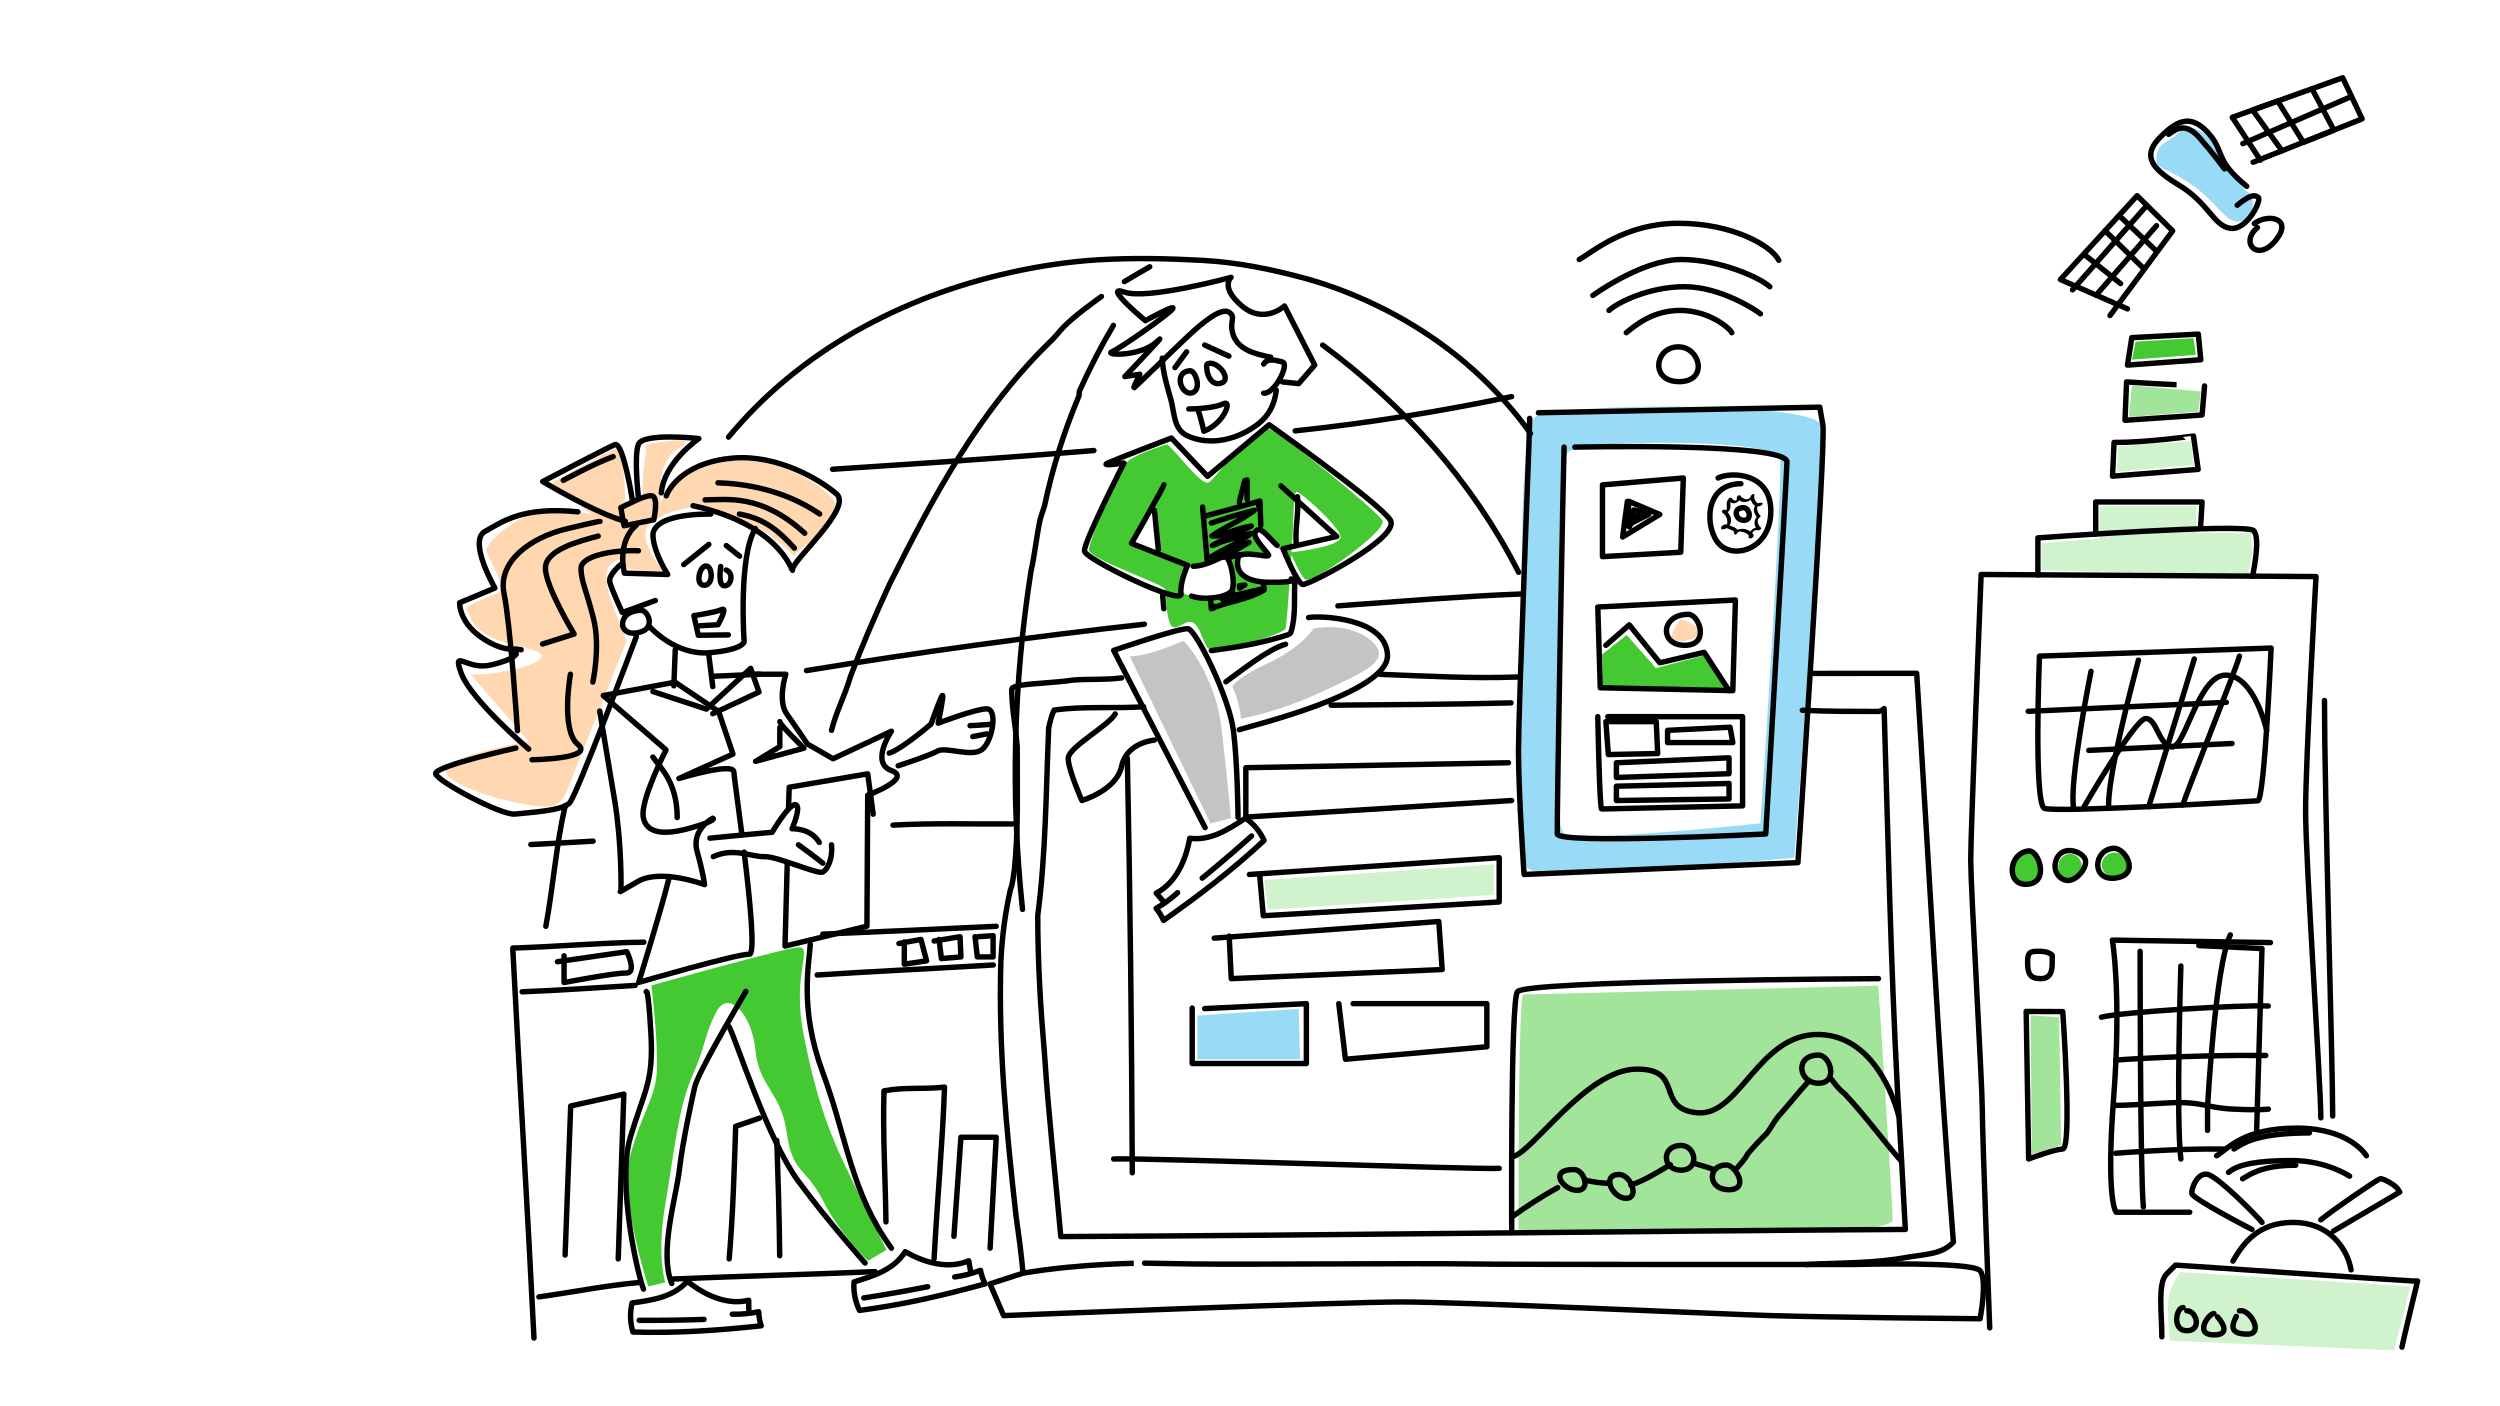 <?xml version="1.0" encoding="utf-8"?>
<svg xmlns="http://www.w3.org/2000/svg" id="Layer_1" style="enable-background:new 0 0 1920 1080;" version="1.1" viewBox="0 0 1920 1080" x="0px" y="0px">
<style type="text/css">
	.st0{fill:#45C933;}
	.st1{fill:#D0F2CC;}
	.st2{fill:#A2E499;}
	.st3{fill:#99DBF7;}
	.st4{fill:#FFD8B1;}
	.st5{fill:#C4C4C4;}
	.st6{fill:none;stroke:#000000;stroke-width:4.179;stroke-linecap:round;stroke-linejoin:round;}
</style>
<g id="colors">
	<ellipse class="st0" cx="1556.1" cy="667" rx="9.7" ry="12.2"/>
	<ellipse class="st0" cx="1589.8" cy="665.7" rx="9.1" ry="9.9"/>
	<ellipse class="st0" cx="1624" cy="664.3" rx="9.8" ry="9.5"/>
	<path class="st1" d="M1567.9,438.1v-20.9l44.1-3.5l0.8-24.9h74v20.6h41.7c0,0,1.6,13.3,1.3,14.8c-0.3,1.5-3.2,17.1-3.2,17.1   L1567.9,438.1z"/>
	<path class="st2" d="M1169.5,763.8c-3.8,16.8-3.3,180.6-3.3,180.6s287.9,10.1,287.4-7.7c-0.5-17.7-11-179.7-11-179.7L1169.5,763.8z"/>
	<path class="st1" d="M1674.1,977c-3.2,5-5.8,10.4-7.7,16c-3.1,9.1,0,36.7,0,36.7l172.3,7.4l12.5-49.1L1674.1,977z"/>
	<polygon class="st0" points="1640.2,262.4 1637.3,276.2 1686.4,272.5 1684.6,259.7"/>
	<polygon class="st2" points="1637.3,296 1634.8,320.2 1688.3,316.1 1690.2,300.6"/>
	<polygon class="st1" points="1626.9,342.7 1625.6,362.4 1684.6,357.1 1682.7,338.8"/>
	<polygon class="st2" points="1559.4,779.8 1560.5,886.3 1583,879.4 1581.4,781.2"/>
	<polygon class="st0" points="1230.4,502.6 1249.3,487.7 1271.7,513.1 1308.7,503.4 1325.2,529.5 1231,528.2"/>
	<path class="st3" d="M1667.2,106.7c7.7-5,10.7-14.1,24.9-4.6s28,43.1,33.9,45.2s6.6,20.3-5.1,22.7s-17.6-15-39.5-29.4   s-25.4-10.2-25.3-19.3C1656.4,112.1,1662,110.1,1667.2,106.7z"/>
	<path class="st0" d="M1061.7,399.6c-4.7-7.6-73.7-63.7-86.5-69.9c-12.8-6.2-41.7,39.5-47.5,41c-5.8,1.4-24.4-24-31.3-29.5   c0,0-21.9,6.3-30.2,13s-29.5,60.9-29.9,68c-0.3,7.2,58.2,26.6,58.7,30.5s0.3,17.8,3.5,26c3.2,8.3,10.9-2.5,16.7-1   c5.9,1.6,8.2,14.2,12,19.7s58.7-10,60.1-14.7c0.7-2.5,2.1-20.6,3.1-37.5c-1,0.1-1.9,0.2-2.9,0.2c-1.6,0.1-3.1,0-4.8,0.1   c-3.5,0.3-7,0.5-10.5,0.4c-3.4-0.3-6.7-1.1-9.9-2.3c-1.6-0.5-3.2-1.2-4.6-2.1c-1.2-0.8-2.4-1.8-3.5-2.8c-1.3-1.1-2.3-2.6-2.9-4.2   c-0.4-1.4-0.3-3-0.8-4.4c-0.6-1.3-0.1-2.8,1.2-3.5c0.7-0.3,1.6-0.3,2.3,0c1.4-1.2,3.7-1.3,5.6-1.2c3.8,0.3,7.6,0.8,11.3,1.6   c0.2,0.1,1.1,0.1,1.7,0.1c-0.3-1.3-0.6-2.6-1-3.9c-1.3-2.8-3.8-5.2-4.3-8.4c-0.4-0.3-0.7-0.7-1-1.1s-0.6-0.8-0.8-1.3l-0.1-0.1   c-1-0.7-1.4-1.9-1-3c0.5-1.4,2-2.1,3.3-1.6c1.1,0.5,2,1.3,2.4,2.4l0.1,0.1c0.1,0.1,0.2,0.3,0.3,0.4c0.2,0.2,0.3,0.3,0.5,0.5   l0.3,0.2c0.9,0.7,1.8,1.3,2.6,2.1c0.8,0.8,1.4,1.4,2.1,2.1l0.3,0.3c-0.1-0.1-0.2-0.2,0,0l0.5,0.4c0.4,0.3,0.9,0.5,1.3,0.8   c0.9,0.7,1.7,1.6,2.3,2.6l0.2,0.3l0.3,0.4c0.2,0.2,0.3,0.4,0.5,0.6l0.1,0.1l0.2,0.1c0.9,0.6,1.8,1,2.7,1.6c0.3,0.2,0.6,0.5,0.8,0.8   c1.8,0.9,3.3,2.3,4.2,4.1c0.7,1.3,1.1,2.8,1.7,4.1l0.4,0.9c0.1-2.4,0.3-4.6,0.4-6.6c1.9,4.5,6.6,15.2,10.3,18.8   C1006.5,449.8,1066.4,407.2,1061.7,399.6z M888.7,423c-0.1,1.4-1.4,2.5-2.8,2.4c-1.4-0.1-2.5-1.4-2.4-2.8v-0.3   c-0.6-0.1-1.1-0.4-1.4-0.8c-0.1-0.1-0.3-0.3-0.4-0.5l0,0c-0.4-0.1-0.8-0.2-1.1-0.4l-2.9-0.9c-1.5-0.4-3-1-4.3-1.8   c-0.1,0.2-0.2,0.3-0.3,0.4c-0.7,1.2-2.4,0-1.7-1.2c0.2-0.4,0.5-0.8,0.8-1.3c0-0.6,0.1-1.2,0.4-1.7c0.7-1.3,1.7-2.3,2.3-3.6   c0.3-0.7,0.5-1.4,0.8-2.1c0.4-1.7,0.5-3.5,0.9-5.2c0.7-3,2.6-5,4.7-7c0,0,0,0,0-0.1c-0.3-1.4,0.7-2.8,2.1-3c0.3-0.1,0.6-0.1,0.9,0   c0.1-0.1,0.2-0.3,0.3-0.4c0.8-1,2.5,0.1,1.7,1.2c-0.1,0.1-0.2,0.2-0.3,0.3c0.2,0.3,0.3,0.6,0.4,0.9c0.5,2.8,0.6,5.7,0.4,8.6   c0.5,2.1,0.7,4.2,0.8,6.3c0.1,1.1,0.1,2.3,0.3,3.4s0.5,2.1,0.7,3.1c0.2,1.1,0.3,2.1,0.4,3.2C888.7,420.8,888.7,421.9,888.7,423z    M943.9,455.5c-2.5,0.8-5,1.5-7.6,1.9c-2.9,0.8-5.9,1.1-9,1c-1.7,0-3.3-0.2-5-0.3c-1.4,0-2.8,0-4.3-0.2c-2.5-0.3-5.4-0.5-7.7-1.6   s-3.1-3.3-3-5.9c0.1-2.1,0.4-4.1,1-6.1c0.7-2.4,2.4-4.5,2.8-7c0.1-1.4,1.3-2.5,2.7-2.4c0.5,0,1,0.2,1.5,0.6   c1.6-0.9,3.2-1.7,4.9-2.3c3.3-1.4,6.8-2.2,10.3-2.5c1.6,0,3.2-0.3,4.8-0.8c1.5-0.6,2.7-1.5,4.3-1.7c1.4-0.3,2.8,0.7,3.1,2.1   c0.8,3.2,2.3,6.3,3,9.5c0.4,1.7,0.5,3.4,0.7,5.1c0.2,1.5,0.7,2.9,0.9,4.3C947.7,451.9,946.6,454.4,943.9,455.5L943.9,455.5z    M991.8,424.2c0.3-5.2,0.6-8.7,0.7-9c0.3-1,0.8-35.9,2.9-37.4c2.1-1.4,34.2,27,34.1,34.7C1029.2,419.6,997.7,423.5,991.8,424.2   L991.8,424.2z"/>
	<path class="st0" d="M500.3,756.8c0,0,94.2-26.4,110.5-29s-3.5,16.6,6.4,67s19.9,73.5,26.8,89.4s36.8,75.7,36.8,75.7l-14.1,8.4   c0,0-21.2-19.7-34.6-46.1c-13.4-26.4-23.5-20.6-27.8-52s-21.5-35.5-24.1-63.5c-2.7-28-21.1-47.9-30.5-28.8s-7.2,24-18,48.4   s-14.1,59.9-20.8,98.9c-6.7,39.1,0,59.7,0,59.7l-13,3.1c0,0-22.7-68.4-13.8-100.8c9-32.3,16.6-39.8,19.7-58   S500.3,756.8,500.3,756.8z"/>
	<path class="st3" d="M1398.1,326.3c-3.8-18.2-207-17.2-219.4-5.7c-13,12-10.1,162.7-8.6,184.6c1.4,21.9-10.2,153.5,4.2,162.4   c14.4,9,203.8-8.9,203.8-8.9S1401.9,344.5,1398.1,326.3z M1352,632.3c0,0-140,15.1-150.7,7.5s-2.1-118.5-3.1-137   s-3.3-145.5,6.4-155.7c9.2-9.7,159.5-10.5,162.4,4.8C1369.7,367.4,1352,632.3,1352,632.3z"/>
	<path class="st4" d="M610.1,427.1c4.5-7.3,39.8-30.2,29.7-43.6s-49.1-36.3-86.9-28c-37.8,8.3-45.4,30.4-45.4,30.4   s-4.8-30.7,14.1-41.8c18.9-11.1-24.9-2.9-24.9-2.9s-4.2,28.8-2.9,35.8c1.3,7-13.7,8.9-13.7,8.9s0.1-45-9.2-40.6   s-47.3,25.5-47.3,25.5l30.6,23.9c0,0-36.1-7.2-57.5,5.5c-21.4,12.8-23.6,22.7-23.6,22.7s12.6,25.3,13.3,29   c0.7,3.8-32.5,12.6-28,16.7s0,19.3,44.4,28.8S365.4,522,361,517.2c-4.5-4.8,45,52.2,45,52.2s-72.1,12.2-63.2,24.9   s53.5,22.9,65.8,24.3c12.4,1.4,21,3.3,26.8-11.4s46-115.3,46-115.3s-11.5-26.3-14.7-40s0.5-17.9,6.4-21.2c5.9-3.4,0.6,3.5,9.4,5.9   s24.8,2.9,25.4,1.4s-22.5-27.4-6.5-37.8c16-10.4,33.5-12.3,47.6-8.6c14.1,3.6,34.8,13.1,45.4,21.8   C604.9,422.3,610.1,427.1,610.1,427.1z"/>
	<path class="st5" d="M867.7,504.1c13.8,0,39.2-10.9,40.6-11.9c1.4-1,25.1,26.7,29.8,67s7.3,69.1,7.3,69.1l-15.7,4.2L867.7,504.1z"/>
	<path class="st5" d="M946.5,527.4c5.4,10.9,6.6,24.6,6.6,24.6c21.2-4.4,41.8-11.2,61.4-20.4c31.6-15,56.2-24,38.7-39.4   s-44.5-9.4-44.5-9.4s-8.2,13.9-34.7,26.4C947.5,521.6,946.5,527.4,946.5,527.4z"/>
	<polygon class="st3" points="919.6,779.9 919.6,813.5 998.4,813.5 997.5,774.8"/>
	<polygon class="st1" points="970.9,675.9 973.8,698.6 1147.2,687.3 1147.2,663.9"/>
	<path class="st4" d="M1290.3,476c5.2-0.2,28.2,10.4,5.5,15.8S1290.3,476,1290.3,476z"/>
</g>
<g id="conturs">
	<path class="st6" d="M1556.1,776.8l1.9,113.3c0,0,18.8-7.2,26.2-7.7s0-105.5,0-105.5L1556.1,776.8z"/>
	<path class="st6" d="M1660.3,1026.7c0-17.8-3.4-41.2,3.6-48.2l6.9-6.9c0,0,178.7,12.2,182.3,12.2h3.6c0,0-11.5,47.4-12,50.8"/>
	<path class="st6" d="M1676.6,1004.2c-5.3,0-8.7,17.8,2.9,17.8s7.6-15.3,0-15.3"/>
	<path class="st6" d="M1700.3,1008.8c-4.1,0-15.5,16.4,0,16.4s2.8-13.8,2.8-13.8"/>
	<path class="st6" d="M1719.9,1006.7c7.8-1.9,19.3,17.9,6.1,17.9s-12.5-6.1-8.5-13.6"/>
	<path class="st6" d="M1714.9,968.5c7.8-13.7,19.6-29.7,46.4-29.7s41.2,18.9,44.3,36.4"/>
	<path class="st6" d="M1782.4,936.8c8.2-6.9,43.2-30.9,45.5-31.5s12,5.2,13.5,7.7l1.6,2.5l-51,30"/>
	<path class="st6" d="M1737.2,938.8c-3.1-4.2-34.6-36.1-42.2-37c-7.6-1-12,10.7-11.7,14.7c0.2,4.1,46.2,27.7,46.2,27.7"/>
	<path class="st6" d="M1782.4,858.5c0-25.2-11.7-197.4-11.7-235.8s8-179.9,8-179.9l-257.2-1.6c0,0-8,197.7-8,219.2   c0,21.4,8.9,171.9,8.9,191.7s5.7,167.7,5.7,167.7"/>
	<path class="st6" d="M1791.5,857.1c0-41.7-6.3-246.3-6.3-319.1"/>
	<path class="st6" d="M1681.7,931h-56.5c0,0-8-8.4-1.9-88.2s-1-120.8-1-120.8l121.4,1.9"/>
	<polyline class="st6" points="1688.7,726.2 1737.2,728.5 1733.1,868.1"/>
	<path class="st6" d="M1643.6,730.6c0,0,0,170.1,2.5,196.3"/>
	<path class="st6" d="M1674.9,741.9c0,0-3.8,118.2,0,148.2"/>
	<path class="st6" d="M1695.4,868.1v-18.2c0,0,6-108.7,17.5-131.9"/>
	<path class="st6" d="M1613.9,781.2c13.7-3.8,107.3-9.6,128.1-8.6"/>
	<path class="st6" d="M1624.9,814.1c0,0,57.4-4.1,115.2-3.5"/>
	<path class="st6" d="M1624.9,848.9c9.8,0,14.9-0.6,40.8-1.9c25.9-1.3,28.2,3.8,49.3,4.8c21.1,1,27.1,0,27.1,0"/>
	<path class="st6" d="M1624.9,885.7c0,0,45.9-3.8,82.9-3.2"/>
	<path class="st6" d="M1557.2,738.7c0,8.5,1.3,12.9,10.1,12.9c8.8,0,8.8-8,8.8-12.9v-5.1c0,0-2.6-3-9.4-3S1557.2,730.4,1557.2,738.7   z"/>
	<path class="st6" d="M1711.5,900.4c7.4-6.3,22.3-9.1,48.8-9.1s44.2,12,44.2,12"/>
	<path class="st6" d="M1722.3,905.3c5-2.7,13.8-10.4,40.8-10.4"/>
	<path class="st6" d="M1702.4,887.6c9-5.6,20.6-21.2,61.6-21.2s53.4,21.2,53.4,21.2"/>
	<path class="st6" d="M1715.7,882.4c5-2.7,14.1-12.3,57.9-12.3"/>
	<path class="st6" d="M1566.3,503.9c0,0-4.5,113.4,3.8,116.9s158.8-5.4,163.9-5.8c5.1-0.3,10.2-117.3,10.2-117.3L1566.3,503.9z"/>
	<path class="st6" d="M1558.1,653.5c7.6-0.6,16.2,24-0.8,25.6S1542.3,654.9,1558.1,653.5z"/>
	<path class="st6" d="M1579.6,659.3c-3.9,8.4,1.4,16.4,8.1,16.9s14.7-8.7,14-15.1S1584.9,648,1579.6,659.3z"/>
	<path class="st6" d="M1623.3,651.5c8.9-0.5,20.9,20,1.7,22.8S1607.6,652.3,1623.3,651.5z"/>
	<line class="st6" x1="1557.7" x2="1709.8" y1="546.3" y2="539.4"/>
	<path class="st6" d="M1605.9,515.6c0,0-17.5,87-13.2,105.9"/>
	<path class="st6" d="M1642.3,507c-4.3,16.5-24.4,91.5-22.8,113.8"/>
	<path class="st6" d="M1685.2,506.1c-6.9,23-35,113.5-35,113.5"/>
	<path class="st6" d="M1719.9,503.9c-1.9,8.4-42.2,108.2-43.4,114.3"/>
	<line class="st6" x1="1604.2" x2="1714.2" y1="576.3" y2="571"/>
	<path class="st6" d="M1600.6,619.5c0,0,39.1-67.7,47.4-67.7c8.4,0,9.4,19.4,19.7,21.8c10.3,2.4,20.4-56.1,42.2-55.1   c21.8,1,30.9,42.5,30.9,42.5"/>
	<path class="st6" d="M1565.1,441.6v-28.5c0,0,160.3-11.7,165.8-5.5s-1,35-1,35"/>
	<path class="st6" d="M1609.5,410.1c0-11.9,0-24.6,0-24.6h81.7l-1.2,20.2"/>
	<path class="st6" d="M1623.6,339.8l-1.2,25.9l65.8-5.2l-3.6-25.6C1684.6,334.8,1648,340,1623.6,339.8z"/>
	<path class="st6" d="M1633.2,293.3l-1.2,29.5l59.2-4.1l1.9-22.3C1693.1,296.4,1655.9,295,1633.2,293.3z"/>
	<polygon class="st6" points="1637.2,259.3 1633.9,280.4 1690.2,276.3 1688.3,256.6"/>
	<polyline class="st6" points="1633.9,237.2 1582.4,214.7 1641.3,150.3 1668.6,177.3 1620.5,242.3"/>
	<line class="st6" x1="1591.7" x2="1647.3" y1="222.6" y2="159.4"/>
	<line class="st6" x1="1609.8" x2="1656.2" y1="226.7" y2="173.3"/>
	<line class="st6" x1="1656.2" x2="1628.6" y1="192.9" y2="166.6"/>
	<line class="st6" x1="1616.7" x2="1645.2" y1="177.2" y2="205.1"/>
	<line class="st6" x1="1628.6" x2="1601.8" y1="217.8" y2="196.3"/>
	<polyline class="st6" points="1736,123 1714.4,90.1 1799.2,59.7 1814.1,91.3 1730.4,124.6"/>
	<line class="st6" x1="1722.5" x2="1804.7" y1="110.3" y2="74.6"/>
	<polyline class="st6" points="1775.6,68.2 1792.4,99.9 1769,109.3 1749.3,77.6 1730,84.5 1752.6,115.8"/>
	<path class="st6" d="M1731.3,171.7c10.1-7.8,30.3-4.5,16.5,12.8s-28,1.9-14.1-9.7"/>
	<path class="st6" d="M1718.2,157.6c9.6-7.8,13.1-8.3,16.1-6.1s-8.8,26-21.7,23.8c-12.9-2.2-16-19.2-39.6-33.4s-26.8-23.8-13.3-37.2   s23.6-16.6,36.4-2.4s4,19.9,29.4,40.8"/>
	<path class="st6" d="M1665.5,103.2c5.4-3.8,12.6-9.9,23.6,2.5c11,12.5,19.3,24,19.3,24"/>
	<path class="st6" d="M785.7,977.8l-25.4,8.2l10.5,24.4c0,0,259.2-10.5,305.7-10.5s238.2,9.1,283.7,10.5s160.5,2.4,160.5,2.4   s5.8-29.7,0-36.9s-94.9-4.8-94.9-4.8s-267.9,0.2-300-0.4s-175.9,0.6-211.3,0l-35.5-0.6C879.2,970.1,830.3,970.1,785.7,977.8z"/>
	<path class="st6" d="M1392.5,517.2c26.2-0.1,53.4-0.1,79.5-0.1c9.4,145.2,16.7,291.5,28.2,436.8c-8.4,9.4-21.9,9.4-34.5,11.5   c-27.2,5.2-52.2,4.2-78.6,5.8"/>
	<path class="st6" d="M1060.1,517.9c35.8,1.3,70.3,3.4,106.3,2"/>
	<path class="st6" d="M785.7,977.8c-1.3-14.6-3.4-30.2-5.5-44.9c-7.3-65.8-13.6-129.6-11.5-195.4c0.9-18.3,3.3-36.5,7.3-54.3   c2.1-5.2,2.1-10.4,3.1-15.7c3.1-31.3,2.1-62.7,2.1-94c-1-14.6-4.2-29.3-4.2-43.9c0-2.1,3.1-2.1,5.2-3.1c14.6-2.1,28.2-2.1,41.8-4.2   c12.5-1,25.1,0,37.4-1.7"/>
	<path class="st6" d="M1022.3,541.6c46.4-0.5,92.3-0.5,138.2-1.8"/>
	<path class="st6" d="M1384.2,545.5c19.9,0.9,38.7,0.9,58.5,0.9c1.6-0.3,3.1-1,4.3-2.2c0.1,4.4-1.7,1.5,0,0   c3,98.3,5.1,195.5,10.3,293.7c2.1,35.5,4.2,71.1,6,106.3c-0.9,0,0-0.6,0,0c-216,1.3-432.3,4.5-648.6,5.5c-4.2-47-9.4-93-12.5-140   c-3.1-35.5-5.2-71.1-5.2-106.6c6.3-48.1,6.3-96.1,8.4-144.2c1-4.2,2.1-9.4,4.2-13.6c23-3.1,46-1,68.7-2.5"/>
	<path class="st6" d="M1442.7,751.6c0,0-272.2,1.4-277.4,10.1c-5.3,8.6-4.3,184.9-4.3,184.9"/>
	<path class="st6" d="M1151.4,897.3c-19.6,1-272.2-8.2-296.1-7.2"/>
	<path class="st6" d="M869.6,900.7c-0.5-106.7-1.6-212.2-3.8-318.3"/>
	<path class="st6" d="M1174.8,321.3c0,13.9-8.6,222.3-8.6,255.4s4.3,94.9,4.3,94.9l210.3-9.1c0,0,21.6-322,19.2-335.9l-2.4-13.9   l-216.1,4.3"/>
	<path class="st6" d="M1201.2,343.4c-0.5,9.6-5.7,288.9-5.2,297.1s160.1,0,160.1,0s15.8-270.3,16.3-285.6   c0.5-15.3-162.9-11.5-162.9-11.5"/>
	<path class="st6" d="M1227.1,550.4c0,0,1.4,70.9,2.9,70.9c1.4,0,108.3-2.4,108.3-2.4v-68.5h-103.5"/>
	<polygon class="st6" points="1280.7,560.9 1280.7,570.3 1330.8,570.3 1328.7,558.5"/>
	<polygon class="st6" points="1241.4,585.8 1241.4,597.1 1327.9,594.2 1327.9,582"/>
	<polygon class="st6" points="1241.4,603.8 1241.4,614.8 1327.9,613.6 1327.9,601.7"/>
	<polygon class="st6" points="1235.2,579.5 1273.1,578.7 1272,554.2 1233.3,554.2"/>
	<polygon class="st6" points="1227.1,466.2 1229,528.2 1330.8,530.4 1332.8,460.8"/>
	<polyline class="st6" points="1233.3,495.6 1251.3,479.9 1274.7,509 1308.8,501 1327.9,530.4"/>
	<path class="st6" d="M1296.6,471.8c8.5,0,16.9,23.8-2.7,23.8C1274.2,495.6,1275.3,471.8,1296.6,471.8z"/>
	<polygon class="st6" points="1230.7,372.4 1230.7,427.5 1290.8,424.1 1292.8,367.1"/>
	<path class="st6" d="M1249.8,385.1c-0.2,0.7-3.6,27.3-3.6,27.3l28.5-17.3L1251,385l-1.2,18.4l10.4-5.3l6.1-3.1l-11.5-3.4l-3.6,13   l4.3-7.4l3.4-1.4"/>
	<path class="st6" d="M1319.5,367.1c10.1-5,40.5-4.1,40.5,25.2s-27.8,37.4-39.3,25.9s-12.5-46.7,16.3-46.7"/>
	<path class="st6" d="M1338.9,389.9c4.8,0,7,9.7,0.4,9.7S1330.5,389.9,1338.9,389.9z"/>
	<path d="M1327.8,384.7c2.9,4.1,9.7,0.7,8.9-4l-2.7,1.5c3.3,5.8,11.5,3.4,13.5-2.1l-2.8,0.7c-0.5,2.4,0.2,5,2,6.7   c1.7,1.8,4.5,1.9,6.4,0.3c0.5-0.4,1-1.4,0.1-1.6c-2.6-0.4-5.1,1.1-6,3.6c-1,2.9,0.8,5.7,2.4,7.9l1.2-1.8c-4.5,2.4-4.3,8.4-0.5,11.3   l2-2.1c-3.5-0.8-7.1,0.9-8.7,4.1c-0.5,1-1.2,3-0.3,4c0.9,1,3.1-0.2,3.4-1.4c0.5-1.5-1.4-2.8-2.4-3.6c-1.3-1-2.9-1.6-4.5-1.9   c-2.8-0.5-7.2,0.1-8,3.5c-0.2,0.7,0.6,0.8,1.1,0.7c0.7-0.2,1.4-0.7,1.6-1.4c1.2-3.4-3.9-4.6-6.1-5.5c-1.4-0.6-2.7-1.2-4.2-0.7   c-1.3,0.4-2.6,1.7-2.3,3.1c0,0.3,0.2,0.5,0.5,0.5c3.5,0.2,6.6-2.4,7-5.9c0.4-3.6-1.7-7-4.5-9.1c-0.9-0.7-3.4,1.2-2.3,2   c1.9,1.5,4.8-0.1,5.8-1.9c0.5-1.1,0.7-2.3,0.6-3.6c-0.1-1.2-0.6-3.3,0.5-4.3c1.5-1.4-0.5-2.1-1.6-1c-1.2,1.2-1.9,2.8-1.8,4.5   c0.1,1.1,0.1,2.2,0.1,3.3c-0.1,0.9-0.3,1.8-1.3,1l-2.3,2c1.9,1.3,3.2,3.2,3.8,5.4c0.4,1.7,0.4,5.5-2.2,5.3l0.5,0.5   c-0.5,0.1-0.6,0.2-0.2,0.3c0.3,0.1,0.5,0.1,0.8,0.3c0.4,0.1,0.8,0.3,1.1,0.4l2.5,1c1.2,0.5,3.5,1.3,2.9,3l2.8-0.7   c0.3-1.4,4.1-0.4,5-0.1s1.7,0.7,2.4,1.3c0.3,0.2,2.2,1.6,1.9,2.1l0.8-0.8l-0.2,0.2l1-0.4c0.3,0,0-0.3,0-0.5c0-0.3,0-0.5,0.1-0.8   c0.1-0.7,0.4-1.3,0.9-1.8c1-1,2.5-1.4,3.8-0.9c0.9,0.2,3.1-1.3,2.1-2.1c-1.1-0.9-2-2.1-2.3-3.5c-0.2-0.9-0.4-3.2,0.7-3.8   c0.4-0.2,1.7-1.1,1.2-1.8c-1.1-1.2-1.9-2.7-2.4-4.3c-0.3-1.2-0.3-3.8,1.6-3.3l0.1-1.6c0.3-0.2-0.3-0.1-0.6-0.1   c-0.4-0.1-0.7-0.3-1-0.5c-0.6-0.4-1.1-1-1.5-1.6c-0.9-1.3-1.2-3-0.8-4.5c0.1-0.7-0.6-0.8-1.1-0.7c-0.7,0.2-1.4,0.7-1.6,1.4   c-1.4,4-6.4,2.7-8.1-0.3c-0.6-1-2.9,0.5-2.7,1.5c0.1,0.8,0,2.1-0.9,2.3c-1,0.1-2-0.4-2.6-1.3c-0.7-1-3.3,0.7-2.6,1.7L1327.8,384.7z"/>
	<path class="st6" d="M1162.2,888.2c15.7-4.5,56.2-66.4,94.2-67.1c38-0.6,14.1,30.3,47,33.5s47-61.3,93.9-60.1   c47,1.3,60.9,62.6,60.9,62.6"/>
	<path class="st6" d="M1406.6,828.9c2.7,3.7,5.9,7.9,10,11c15.7,16.7,29.3,35.5,43.7,52.1"/>
	<path class="st6" d="M1334.3,896.7c2.9-3.4,6-6.6,8.1-10.7c4.6-5.5,9.5-10.7,14.6-15.7c3.1-4.2,5.2-8.4,8.4-12.5   c8.4-9.4,15.7-18.8,24-27.8"/>
	<path class="st6" d="M1300.6,893.2c4.9,1.8,10.1,2.8,15,4.8"/>
	<path class="st6" d="M1252.5,910.1c10.8-3.6,20.5-9.9,30.3-15.6"/>
	<path class="st6" d="M1216.9,906.2c6.3,1.6,12.8,2.5,19.3,2.6"/>
	<path class="st6" d="M1160.9,934.8c11.3-8.3,23.1-15.9,35.4-22.7"/>
	<path class="st6" d="M1208.7,898.2c8,0,13.3,16,2.6,16C1200.7,914.2,1188.7,898.2,1208.7,898.2z"/>
	<path class="st6" d="M1243.5,902c9,0,15.9,18.3,5.4,18.3C1238.3,920.3,1229.5,902,1243.5,902z"/>
	<path class="st6" d="M1291,879.7c11.5,0,14.6,19,0,19S1275.7,879.7,1291,879.7z"/>
	<path class="st6" d="M1325.9,894.7c6.8,0,18.3,19,1.8,19S1311.2,894.7,1325.9,894.7z"/>
	<path class="st6" d="M1396.6,810.3c9.2,0,15.5,21.6,0,21.6C1381.1,831.9,1378,810.3,1396.6,810.3z"/>
	<polyline class="st6" points="915.6,774.2 915.6,816.8 1003.3,816.8 1003.3,770.8 925.2,774.6"/>
	<polyline class="st6" points="1028.2,770.8 1033.3,813.5 1141.9,803.9 1141.9,770.8 1039.2,770.8"/>
	<polyline class="st6" points="944,718.9 945.6,751.6 1107.6,744.6 1105,707.7 932.5,720.5"/>
	<polyline class="st6" points="967.4,671.6 970.2,703.3 1151.4,692.7 1151.4,658.7 959.5,671.6"/>
	<polyline class="st6" points="1158.5,585.8 956.8,589.6 956.8,627.5 1160.9,614.8"/>
	<path class="st6" d="M1289,266.4c16.9,0,23.3,26.7,0.6,26.7S1270.8,266.4,1289,266.4z"/>
	<path class="st6" d="M1249,255.5c6.1-4.8,19.6-17.1,41.4-17.1s37.9,13.4,39.6,17.1"/>
	<path class="st6" d="M1235.7,238.4c6.1-5.7,30.2-18.2,58-18.2s55.3,18.2,58.3,20.8"/>
	<path class="st6" d="M1359.2,220.2c-6.9-6.6-37.9-20.9-68-20.9s-67.9,27.6-67.9,27.6"/>
	<path class="st6" d="M1212.9,199.3c10.1-5.6,34.8-27.8,76.3-27.8s71.4,17.3,76.9,28.4"/>
	<path class="st6" d="M494.5,723.6c-32.9,0.4-67.4,3.5-100.7,4.5c0.1,2.7,0,0,0,0c5.1,100.3,11.4,199.6,16.3,299.5"/>
	<path class="st6" d="M765.1,711.4c-44.4,2.1-88.3,4.2-133.2,6"/>
	<path class="st6" d="M627.6,748.8c45.1-2.9,90-5,135.2-7.7"/>
	<path class="st6" d="M401,761.7c29.3-1.1,57.5-3.2,86.8-4.9"/>
	<path class="st6" d="M433.2,734v20.6c0,0,38.8-7.5,47.6-7.3c8.8,0.2,0.6-16.4,0.6-16.4l-53.3,7.7"/>
	<polyline class="st6" points="694.5,723.4 694.5,740.5 711.6,737.9 707.3,721.5 690.4,724.6"/>
	<polyline class="st6" points="721.2,721.5 723,736.2 738,734.9 737.3,719.4 717.4,722.7"/>
	<polyline class="st6" points="748.8,719.4 750.6,734.9 762.7,734.9 762.7,718.6 751.2,719.4"/>
	<path class="st6" d="M516.7,982.3c52.5-2.3,103.7-3.4,155.4-5.7"/>
	<path class="st6" d="M413.9,996c25.7-3.5,50.8-8.7,76.6-11"/>
	<polyline class="st6" points="434,963.9 438.3,849.4 479.1,840.3 474.8,966.8"/>
	<path class="st6" d="M596.6,875.9c1,29.5,1.9,59,2.2,88.5"/>
	<path class="st6" d="M560,966.8c2.9-33.8,3.9-68.3,5-101.8c6.3-2.1,12.5-4.2,18.3-6.3"/>
	<path class="st6" d="M680.4,938.4c-0.4-33.7-2.5-67.1-1.5-100.6c15.7-3.1,30.3-1,46.5-2.9c-0.3,4.4-0.2,0,0,0   c-1.5,43.6-5.7,87.5-8,131.8"/>
	<polyline class="st6" points="732.6,949.5 738,873.4 765.1,873.4 760.4,958.6"/>
	<path class="st6" d="M559.5,335.7c13.6-16.4,28.7-31.5,45.2-45.1c16.3-13.5,33.8-25.5,52.2-36c18.5-10.5,37.8-19.5,57.7-27.1   c20-7.5,40.5-13.6,61.3-18.2c21.9-4.9,44.2-8.3,66.5-9.7c27.2-1.7,54.5-1.1,81.6,0.4c26.5,1.5,52.1,6.7,77.7,13.6   c21.7,5.9,42.7,14.3,62.7,24.5c19.5,10,37.9,21.9,55,35.6c17,13.7,32.6,29.3,46.3,46.3c3.4,4.2,6.6,8.5,9.7,12.9"/>
	<path class="st6" d="M419.2,711.4c5.8-31.3,7.9-62.6,14.9-92.7"/>
	<path class="st6" d="M863.5,216.3c6.6-4,13-7.7,19.5-11.4"/>
	<path class="st6" d="M638.6,560.9C642,547,649,534,653,520c9-24,19-47,30-71c34-68,69-134,125-188c3-3,6-7,9-10   c9-9,19-16,28.9-23.3"/>
	<path class="st6" d="M785.3,698.4c-9.2-86.5-7-173.8,6.5-259.7c3.1-13.6,4.2-27.2,7.3-40.8l3.1-9.4c6-28.6,14.8-56.6,26.1-83.6   c1-2.1,0-3.1,1-5.2c7.8-17.2,16.3-33.9,25.8-49.8"/>
	<path class="st6" d="M1015.8,265c62.3,46.1,115.2,104.9,150.5,174.5"/>
	<path class="st6" d="M994.7,330.9c56.3-5.9,111.3-14.9,166.2-26.3"/>
	<path class="st6" d="M639.4,360.4c26.1-1.7,52.1-3.4,78.2-5.2c26.1-1.8,52.3-3.7,78.4-5.7c14.7-1.1,29.4-2.3,44.1-3.5"/>
	<path class="st6" d="M1027.5,465.3c47.5-3.3,93.5-7.3,140.1-9.1"/>
	<path class="st6" d="M619.4,515c85.6-14,172.6-26,259.5-35.6"/>
	<path class="st6" d="M685.8,633.7c30.2-1.7,61.2-0.7,91.4-0.9"/>
	<path class="st6" d="M407.7,648.6c15.9-0.8,31.9-1.6,47.8-2.6"/>
	<path class="st6" d="M562.4,1009.3c6.8,0.2,13.7-0.5,20.3-1.9c0.1,3.7,0.7,7.3,1.9,10.8c-33.4,3.6-64.9,5.8-98.5,4.8   c-2.2-7.2-2.4-14.9-0.7-22.3c16.2-2.3,31.6-4.5,42.5-16.7c13.2,10.7,30.6,18.7,47.1,14.6l0.1,9.4"/>
	<path class="st6" d="M490.9,1014c16.6,0.1,33.2-0.1,49.8-0.7"/>
	<path class="st6" d="M904.4,685.6c-5,4.6-10.6,8.7-16.5,12c2.3,2.8,4.3,6,5.7,9.3c27.5-19.4,52.6-38.5,77.2-61.4   c-3.1-6.9-8-12.8-14.2-17.2c-13.7,9-26.7,17.5-42.9,15.5c-2.9,16.8-10.6,34.3-25.7,42.1l6.1,7.1"/>
	<path class="st6" d="M961.2,642c-12.4,11.1-25,21.9-37.9,32.4"/>
	<path class="st6" d="M733.2,980.7c6.8-0.9,13.4-2.6,19.8-5.1c0.7,3.6,1.9,7.1,3.6,10.4c-32.5,8.9-63.2,16.1-96.5,20.4   c-3.3-6.8-4.8-14.4-4.2-21.9c15.7-4.8,30.5-9.4,39.3-23.2c14.8,8.5,33.1,13.7,48.8,7l1.6,9.2"/>
	<path class="st6" d="M663.4,996.8c16.4-2.5,32.8-5.4,49.1-8.6"/>
	<path class="st6" d="M494.2,990c-4.3-10.3-20.7-81.2-10-116.9s17.9-42.2,15.7-79.5c-2.2-37.4-3.6-31.9-3.6-31.9"/>
	<path class="st6" d="M572.8,761.4c-9.4,16.3-36.9,62.8-39.3,73.6s-9.3,42.2-11.7,63.2c-2.4,21.1-15.8,63.5-5.9,87.5"/>
	<path class="st6" d="M560,788.5c5.8,11.5,29.7,86.9,53,118.5s51.4,63,51.4,63"/>
	<path class="st6" d="M622.3,725c-0.6,14.1-8.9,48.9,9.6,98.7s21.7,92.3,52.7,134.9"/>
	<path class="st6" d="M569.8,641c-3.1-24.6-6.1-45.3-6.2-48.2c-0.3-7.7-42.2,5.1-42.2,5.1l41.5-18.8l-11-32.7l-33.5-22.5l-55.1,10.3   l48.2,41.7c0,0-19.7,38.6-17.5,51.5s16,14.4,37.1,8.3c21.1-6.1,16.3-7.3,16.3-7.3s-16.8,8.6-12,25.6s5.7,25.4,5.7,25.4   s-33.8-12.7-51.3-2.4s-12.9,7.4-12.9,7.4s1-34.7-5-70.7l-11.3-67.6"/>
	<path class="st6" d="M514.1,673.2c-5.4,22.7-23.6,81.3-23.6,81.3s76.3-22.2,84.9-21.6c4.8,0.4,0.7-40.7-3.9-78.5"/>
	<path class="st6" d="M501.4,581.4c5.7,8.1,18.7,19.5,18.7,46.5"/>
	<polyline class="st6" points="501.4,531.1 542.5,544.6 576.5,513.3 582.9,531.5 547.4,548.1"/>
	<polyline class="st6" points="605.6,620.4 606.1,604.6 666.4,594.3 670.6,625.3"/>
	<path class="st6" d="M580.2,517.8h23.3c0,0-6.5,20.1,0.6,30.3c7.2,10.2,16,23.3,16,23.3l19.7,11.3l44.8-21.1c0,0-16.5,24.2,0,30.2   s-18.2,18.9-18.2,18.9l-0.6,100.6l-62.9,15.3l1.7-63.9"/>
	<path class="st6" d="M545.2,643.7c17.1-1.8,47.8-4.5,47.8-4.5s12.9-22,17.9-21.2s-2.6,18.5-2.6,18.5s14.2-0.8,20.9,10.5"/>
	<path class="st6" d="M638.6,648.8c1.1,9.3-2.6,18.8-6.7,20.9c-4,2.1-34.7-12.1-44.8-11.8s-23.6-7.3-39.3,0"/>
	<path class="st6" d="M613.2,648.8c10.9,7.8,18.7,14.1,18.7,14.1"/>
	<path class="st6" d="M598.9,554.2c-0.2,2.2,18.5,20.4,18.5,20.4l-37.1,10.1l18.6-11.3v-14.6"/>
	<path class="st6" d="M682.9,578.4c9.7-3,32.1-22.3,32.1-22.3s8-22.6,8.9-22.1c1,0.5-3.4,21.4-3.4,21.4s28.7-11,37.3-11   c8.5,0,4.6,24.3-3.3,31c-7.8,6.7-28-2.2-34.5,1.4c-6.5,3.7-30.2,11.3-30.2,11.3"/>
	<path class="st6" d="M745,557.3c2.7,0,15.5-1,15.5-1"/>
	<line class="st6" x1="747.1" x2="757.9" y1="565.7" y2="563.6"/>
	<path class="st6" d="M499.2,481.6c0,0,19.4,21.8,45.5,19.7c26.1-2.2,26.8-8.4,26.8-8.4s-4.6-65.2,8.6-87"/>
	<line class="st6" x1="517.5" x2="518.6" y1="526.7" y2="499"/>
	<line class="st6" x1="544.4" x2="547.4" y1="503.3" y2="527.3"/>
	<line class="st6" x1="547.4" x2="583.5" y1="519.4" y2="517.8"/>
	<path class="st6" d="M559.4,487.6l-23.1,0.3l-3.4-15.1c0,0,16.5-2.4,21.4-4.7c4.9-2.3-2.9,11.7-2.9,11.7l-14,0.8"/>
	<line class="st6" x1="557.8" x2="568" y1="419" y2="427.1"/>
	<line class="st6" x1="544.4" x2="525.1" y1="418.1" y2="433.6"/>
	<path class="st6" d="M542.6,434.7c4.5,0.6,5.7,14.6-1.7,14.8C533.5,449.6,537.3,433.9,542.6,434.7z"/>
	<path class="st6" d="M553.5,435.1c-0.2,2.2-2.2,14.8,3,14.8s7.2-9.9,1.2-12.1"/>
	<path class="st6" d="M488.7,488.9c0,0-45.5,121.6-51.3,127.8s-31.9,7.3-41.9,8.5c-10.1,1.3-59.9-25.2-60.9-31s61.6-19.7,61.6-19.7"/>
	<path class="st6" d="M406,575.3c0,0-44.4-38-51.7-58.1c-7.3-20.1,4.1-2,22.8-6.5c18.7-4.4,19.4-8.6,19.4-8.6"/>
	<path class="st6" d="M397.4,561.2c0,0-5.3-81.2-10.3-105.4c-5-24.2,19.6-42.9,48.6-49.8s24.9-5.5,24.9-5.5"/>
	<path class="st6" d="M459.4,411.7c-15.1,4.1-40.2,10.5-40.5,24.4s22,50.8,22,50.8l-24.2,7.7"/>
	<path class="st6" d="M400.2,499l-4.3-0.6c0,0-10.5,2.4-27.1-9.5c-16.5-11.9-15.8-26-15.8-26l27.1-11.3c0,0-20.8-35.9-7.7-43.4   c13.2-7.4,28.8-19.4,71.4-15.1"/>
	<path class="st6" d="M438.1,517.8c0,0-7.7,42.8,5.7,53.9c13.4,11.1-35.2,11.8-35.2,11.8"/>
	<path class="st6" d="M490.3,423c-18-0.8-44.4,3.5-44.1,13.8s4.1,16.3,9.6,38.2c5.5,21.9-0.5,48.8-0.5,48.8"/>
	<path class="st6" d="M480.2,400.3c-21.9-5.6-63.4-30.5-63.4-30.5s48.8-25.5,55.3-28.3s13.6,42.7,13.6,42.7"/>
	<path class="st6" d="M432.6,368.9c0,0,24.1-13.1,38.3-18.2"/>
	<path class="st6" d="M490.3,381.8c0,0-3.6-31.3,0-40.5s46.4-4.5,46.4-4.5s-26.9,18.4-28.8,41.7"/>
	<path class="st6" d="M511.7,380.8c3.1-8.4,16.9-26.1,51.2-29s67.1,16.7,79.6,27.6c12.5,10.8-34.3,51.2-33.8,57.9   c0.5,6.7-5.2-33.5-76.4-48.9"/>
	<path class="st6" d="M551.4,370.8c19.2,0.6,49.8,4.7,78.1,23.9"/>
	<path class="st6" d="M541.5,383.9c16.7,0,43-5,76.5,25.6"/>
	<path class="st6" d="M567.9,394.8c19.4,3.5,30.4,13.1,42.2,26.2"/>
	<path class="st6" d="M476.7,433.6c-0.2,0.1-9.6,8-8.4,13.3s9.6,23.5,9.6,23.5s20.8-7.4,25.4-9.2"/>
	<path class="st6" d="M545.9,394.8c-21.9-0.1-45.1,4-44.4,16.9c0.6,12.9,11.3,29.5,11.3,29.5l-33.2-1c0,0-6.5-23.5,9.1-36.9"/>
	<path class="st6" d="M476.8,389.9c5.4-2.5,17.2-9.2,23.3-9.2c6.2,0,2,18.5,2,18.5s-22.6,4.6-22.8,4.6c-0.2,0.1-2.4-13.5-2.4-13.5"/>
	<path class="st6" d="M478.2,478.3c-0.7,5.4,4.6,10.4,14.8,6.7c10.2-3.7,4.5-16.5-0.9-16.3C486.8,468.9,479.1,470.9,478.2,478.3z"/>
	<path class="st6" d="M925.5,635.6l-70.2-136.1c0,0,51.1-17.6,57.2-16.6s31.6,52.8,34.8,78.4s3.5,66.4,3.5,66.4"/>
	<path class="st6" d="M856.5,548.3c-5.1,9-35.8,25.6-36.1,33.9c-0.3,8.3,10.5,32.6,10.5,32.6s26.8-7.9,30.5-26.3   c3.7-18.4,25.2-20.1,25.2-20.1"/>
	<path class="st6" d="M951.8,560.4c9.1-3.1,114.8-28.3,113.8-57.3s-52.7-30.4-60.6-28.8"/>
	<path class="st6" d="M941.5,523.6c7.7-5.3,32.1-25.2,45.8-28.8"/>
	<path class="st6" d="M995.5,417.6c-1-12.3,2.1-23.8,1-36.1"/>
	<path class="st6" d="M930.3,499.7c19.2-2.5,37-5.6,54.8-10.9c2.1-1,5.2-1,6.3-3.1c4.2-13.6,2.1-28.2,3.2-41.9"/>
	<path class="st6" d="M893.9,372.3c0,1.3-24.9,45-24.9,45l43.1,16.9c0,0-6.1,12.7-5.1,22s-73.1-26.5-74.1-32.9s30.3-67.7,30.3-67.7   s-18.8,2.9-12.5,0s48.9-19.2,48.9-19.2l27.8,29.4l47.3-39.6c0,0,84.3,59.7,93,73.1s-62.5,49.8-67,49.6   c-4.5-0.2-15.3-27.5-15.3-27.5l41.2-9.4l-42.8-38.8"/>
	<path class="st6" d="M892.9,457.2c0.3,3.4,0.6,6.9,0.9,10.3"/>
	<path class="st6" d="M886.6,392c1,10,2,20.1,3,30.1"/>
	<path class="st6" d="M892.6,275.1c0.4,11.1,3.9,21.8,6.8,32.4c2.6,9.8,2,22.4,12.5,27.2c18.3,8.4,39.7,2.5,55-9.6   c8-6.4,12.2-15.4,13.3-25.4"/>
	<line class="st6" x1="902.4" x2="911.3" y1="282.3" y2="270.2"/>
	<line class="st6" x1="925.2" x2="943.8" y1="265" y2="273.5"/>
	<path class="st6" d="M927.4,279.4c-2,0.8,0.1,17.5,9.9,15C947.2,291.9,934.9,276.3,927.4,279.4z"/>
	<path class="st6" d="M913.7,284.7c4.4-0.5,9.7,14.6,1.8,17S900.6,286.1,913.7,284.7z"/>
	<path class="st6" d="M920.1,315c1.9,4.7,4.5,16.2,4.5,16.2c16.3-6.6,21.6-24.4,15.2-21.2c-6.4,3.2-20.6,4.1-26.8,4.1"/>
	<path class="st6" d="M970.5,279.6c2.7-4.6,8.5-3.2,14.4-1.6s-6.6,25.3-14.4,23.9"/>
	<path class="st6" d="M984.9,293.3l12.5,1.3l12.3-14.2L986.5,235c0,0-15.6,14.5-32.7,0c-17.1-14.5-8.3-22-8.3-22   s-64.5,17.6-82.1,11.3c-17.6-6.2,16.3,22,16.3,22s24-13.4,20.9-9.1s-39.8,30-46.5,32.9s22.2,3.9,34.2-7.6s-24.4,26.7-24.4,26.7   l11.5-1.8c0,0-5.1,10.5-4.6,10.5s28.4-27.3,40.6-38.8c12.1-11.5,26.6-23.3,32.5-19.3s-0.4,6.9,3.3,17.6   c3.7,10.7,15.8,14.4,28.7,16.9"/>
	<path class="st6" d="M927.1,430.3l-3.3-38.1l-0.2-2.8"/>
	<path class="st6" d="M970.2,448.3c0.2,1.9,1.3,5.1,0.2,5.1c-12.5,7.3-27.2,8.4-40.1,14.1c0.6-2.4,7.2-2.3,0,0l-0.5-6.3"/>
	<path class="st6" d="M924.9,396.5c14.3-3.7,28.4-7.7,42.7-11.7c0.1,2.4,0.5,4.9-0.1,7.2c-0.8-2.1-1.3-5.3,0.1-7.2   c0.2,6.3,0.5,12.5,0.7,18.7"/>
	<path class="st6" d="M946.6,454.7l-8.5,4.8l30-6.9l-28.4,9.2"/>
	<path class="st6" d="M951.9,449.8l4.1-0.5l-4,2.3"/>
	<path class="st6" d="M945.4,427.8c2-0.7,4.3-1.8,6.4-1.8c-0.4,0.6-0.8,1.2-1.3,1.7"/>
	<path class="st6" d="M930.3,401.7c10.9-3.7,21.3-6.8,32.9-9.7c-2.1,2.5-1.4-0.1,0,0c-10.5,8.1-22,12.3-32.5,19.6h4.2   c8.4-2.1,16.7-6.3,26.1-7.6c-8.7,4.3-5,1.5,0,0c-10.4,5.6-20.8,9.7-29.9,14.9c9-3.1,1.3-0.6,0,0c9-4.1,19.5-6.2,29.9-9.3   c-9.4,7.3-19.9,11.5-30.7,17.9l28.9-10.9c-6.5,3.7-13,7.5-19.4,11.3"/>
	<path class="st6" d="M951.8,385.7c-0.1-0.5,4.2-16.5,4.2-16.5l1.8-0.6v14.9"/>
	<path class="st6" d="M916.4,434.9c8,0,17.6-5,23-7.5s9.7,20.6,6.7,26s-21.2,7.9-31,4.4"/>
	<path class="st6" d="M980.7,418.8c-7.5-7-12.4-14.9-16.2-10.9c-3.9,4,7.8,14.8,9.7,18.2c1.9,3.4-21.8-4.8-23.4,2.7   c-1.6,7.5,0.8,18.2,24.3,18.4s16.6-2.6,16.6-2.6"/>
</g>
</svg>